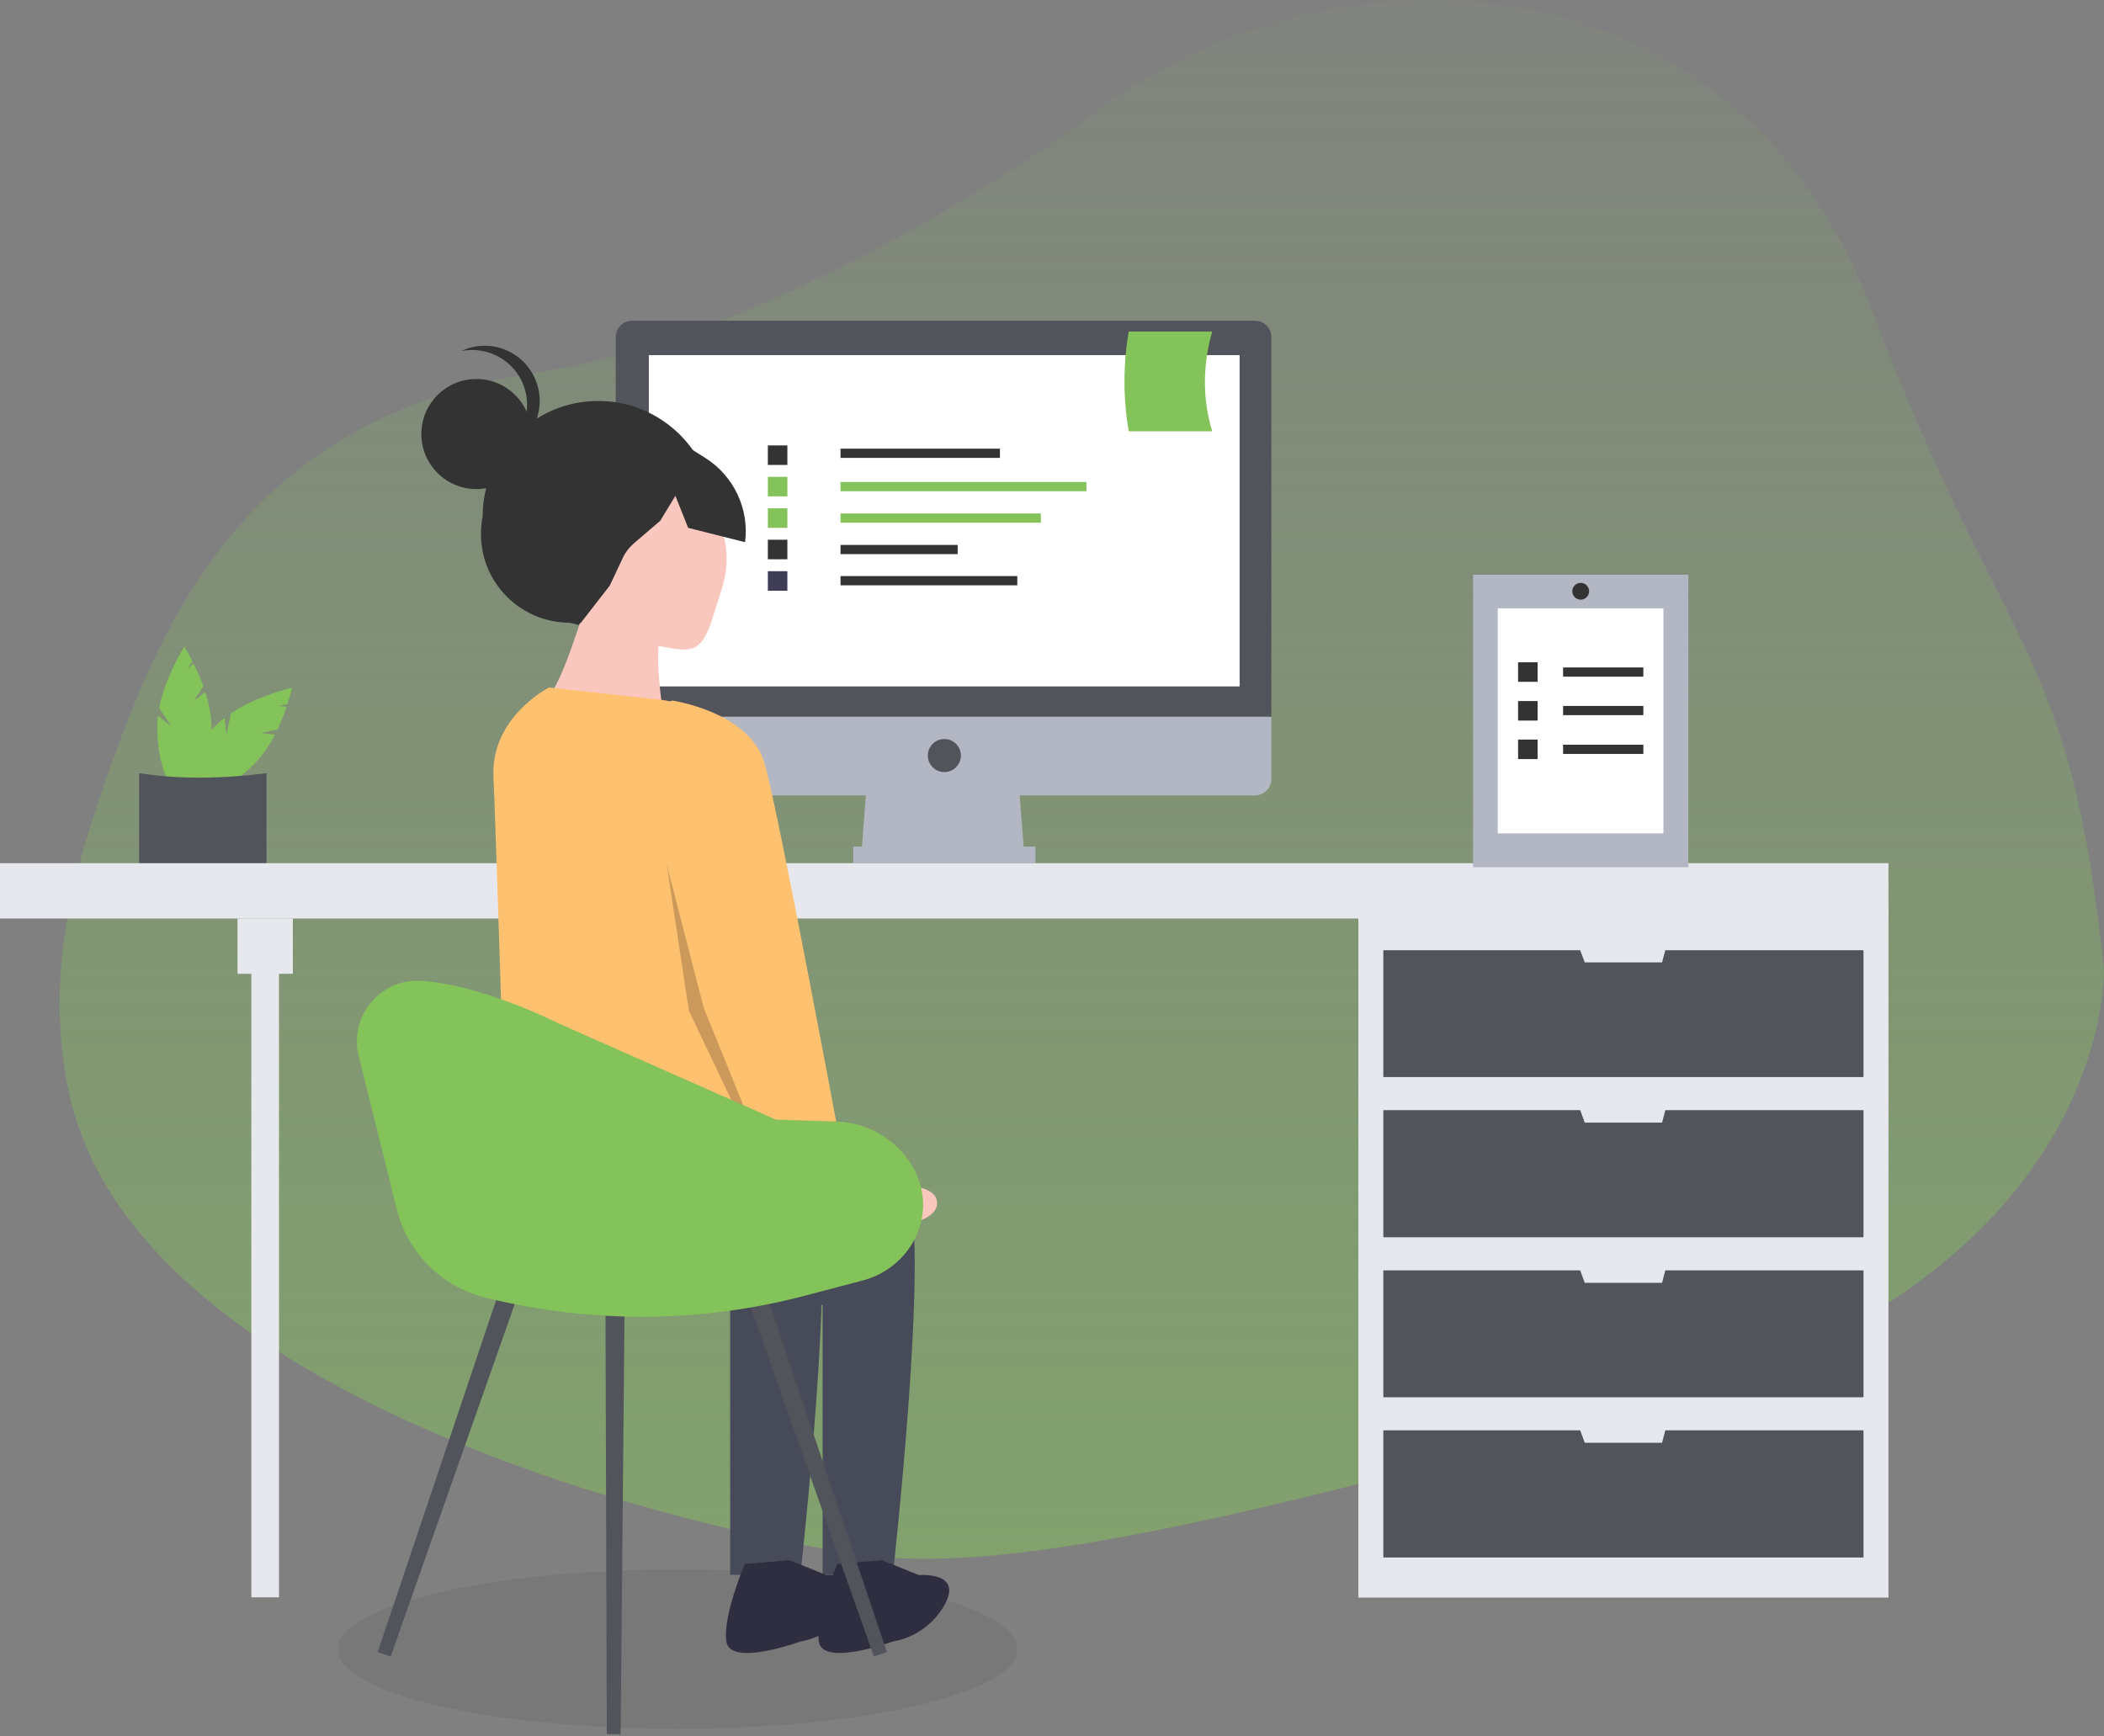<svg width="750" height="619" viewBox="0 0 750 619" fill="none" xmlns="http://www.w3.org/2000/svg">
<rect x="0" y="0" width="750" height="619" fill="#808080" stroke="none"/>
<g clip-path="url(#clip0)">
<path d="M749.994 345.517C749.994 345.517 753.537 454.365 590.809 500.275C428.08 546.184 352.961 561.107 305.214 554.084C257.467 547.062 50.535 502.382 24.934 391.076C17.759 359.738 21.745 327.61 31.313 297.589C55.762 220.693 86.057 148.8 192.447 132.649C259.239 122.466 343.925 74.977 392.292 38.723C474.144 -22.635 617.827 -19.475 666.902 109.738C714.915 236.23 737.592 227.277 749.994 345.517Z" fill="url(#paint0_linear)"/>
<path opacity="0.1" d="M241.527 616.334C308.41 616.334 362.629 603.612 362.629 587.919C362.629 572.226 308.41 559.504 241.527 559.504C174.644 559.504 120.425 572.226 120.425 587.919C120.425 603.612 174.644 616.334 241.527 616.334Z" fill="#333333"/>
<path d="M69.104 249.839L72.487 244.62C71.521 241.913 70.361 239.207 69.008 236.598L66.881 238.337L68.621 235.728C66.978 232.538 65.722 230.509 65.722 230.509C65.722 230.509 58.956 241.14 56.733 252.352L61.082 259.02L56.347 255.154C56.153 256.507 56.057 257.764 56.057 259.117C56.057 272.358 60.406 283.183 65.722 283.183C71.037 283.183 75.386 272.455 75.386 259.117C75.29 254.864 74.517 250.709 73.164 246.746L69.104 249.839Z" fill="#84C35A"/>
<path d="M92.88 261.34L98.872 260.084C100.129 257.474 101.192 254.768 102.158 251.965L99.356 251.675L102.448 250.999C103.608 247.519 104.091 245.2 104.091 245.2C104.091 245.2 91.817 247.906 82.345 254.285L80.702 262.017L80.026 255.928C78.963 256.701 77.996 257.571 77.03 258.537C67.655 267.912 63.112 278.64 66.881 282.41C70.651 286.179 81.379 281.637 90.754 272.262C93.653 269.169 96.07 265.689 98.003 261.92L92.88 261.34Z" fill="#84C35A"/>
<path d="M95.007 312.758C80.992 313.628 65.722 312.661 49.581 312.758V275.645C63.885 277.867 79.156 277.674 95.007 275.645V312.758Z" fill="#52545B"/>
<path d="M673.164 324.452H484.214V569.555H673.164V324.452Z" fill="#E7E8EE"/>
<path d="M99.452 337.21H89.594V569.459H99.452V337.21Z" fill="#E7E8EE"/>
<path d="M673.164 307.732H0V327.448H673.164V307.732Z" fill="#E7E8EE"/>
<path d="M104.382 327.448H84.665V347.165H104.382V327.448Z" fill="#E7E8EE"/>
<path d="M593.621 338.756L592.461 343.106H564.916L563.273 338.756H493.106V383.988H664.272V338.756H593.621Z" fill="#52545B"/>
<path d="M593.621 395.78L592.461 400.226H564.916L563.273 395.78H493.106V441.108H664.272V395.78H593.621Z" fill="#52545B"/>
<path d="M593.621 452.899L592.461 457.345H564.916L563.273 452.899H493.106V498.131H664.272V452.899H593.621Z" fill="#52545B"/>
<path d="M593.621 509.923L592.461 514.369H564.916L563.273 509.923H493.106V555.251H664.272V509.923H593.621Z" fill="#52545B"/>
<path d="M365.142 304.736H307.055L308.988 279.22H363.112L365.142 304.736Z" fill="#B3B7C3"/>
<path d="M369.104 301.836H304.156V307.732H369.104V301.836Z" fill="#B3B7C3"/>
<path d="M447.294 114.336H225.387C222.1 114.336 219.491 116.946 219.491 120.232V255.541H453.189V120.232C453.189 116.946 450.58 114.336 447.294 114.336Z" fill="#52545B"/>
<path d="M219.491 255.541V277.674C219.491 280.96 222.1 283.569 225.387 283.569H447.294C450.58 283.569 453.189 280.96 453.189 277.674V255.541H219.491Z" fill="#B3B7C3"/>
<path d="M441.881 126.611H231.282V244.717H441.881V126.611Z" fill="white"/>
<path d="M336.63 275.258C339.886 275.258 342.526 272.618 342.526 269.362C342.526 266.106 339.886 263.466 336.63 263.466C333.374 263.466 330.735 266.106 330.735 269.362C330.735 272.618 333.374 275.258 336.63 275.258Z" fill="#52545B"/>
<path d="M356.443 159.955H299.613V163.241H356.443V159.955Z" fill="#333333"/>
<path d="M387.274 171.843H299.613V175.129H387.274V171.843Z" fill="#84C35A"/>
<path d="M371.037 183.054H299.613V186.34H371.037V183.054Z" fill="#84C35A"/>
<path d="M341.366 194.266H299.613V197.552H341.366V194.266Z" fill="#333333"/>
<path d="M362.629 205.38H299.613V208.666H362.629V205.38Z" fill="#333333"/>
<path d="M280.67 158.795H273.711V165.754H280.67V158.795Z" fill="#333333"/>
<path d="M280.67 170.006H273.711V176.965H280.67V170.006Z" fill="#84C35A"/>
<path d="M280.67 181.218H273.711V188.177H280.67V181.218Z" fill="#84C35A"/>
<path d="M280.67 192.429H273.711V199.388H280.67V192.429Z" fill="#333333"/>
<path d="M280.67 203.641H273.711V210.599H280.67V203.641Z" fill="#3F3D56"/>
<path d="M432.12 153.769H402.352C400.322 141.978 400.322 129.993 402.352 118.202H432.12C428.737 129.897 428.544 142.171 432.12 153.769Z" fill="#84C35A"/>
<path d="M215.335 225L203.06 222.004C185.664 222.004 171.456 207.893 171.456 190.496C171.456 188.37 171.649 186.243 172.036 184.214C172.036 161.404 190.496 142.944 213.209 142.944C236.018 142.944 254.478 161.404 254.478 184.117C261.533 208.279 239.787 230.992 215.335 225Z" fill="#333333"/>
<path d="M228.673 168.75C245.393 168.75 259.021 182.281 259.021 199.098C259.021 206.153 256.991 210.696 254.188 219.684C253.125 223.26 251.289 228.673 248.003 230.606C243.46 233.312 234.278 229.446 228.673 229.446C211.952 229.446 198.325 215.915 198.325 199.098C198.325 182.281 211.952 168.75 228.673 168.75Z" fill="#F9C7BD"/>
<path d="M208.956 214.852C208.956 214.852 199.775 246.456 194.459 249.162C189.143 251.868 236.598 255.734 236.598 255.734C236.598 255.734 231.282 223.84 237.951 222.777C241.624 222.1 208.956 214.852 208.956 214.852Z" fill="#F9C7BD"/>
<path d="M256.411 409.89C256.411 409.89 315.754 404.575 323.582 424.388C331.411 444.201 318.267 561.437 318.267 561.437H293.234V465.271C293.234 465.271 186.437 434.923 186.437 424.388C186.437 413.853 256.411 409.89 256.411 409.89Z" fill="#474A59"/>
<path d="M314.401 556.218L327.545 561.533C327.545 561.533 343.396 560.18 336.727 572.068C332.861 579.027 326.095 583.86 318.267 585.213C318.267 585.213 293.235 594.394 291.882 585.213C290.528 576.031 298.454 557.571 298.454 557.571L314.401 556.218Z" fill="#2F2E41"/>
<path d="M223.454 409.89C223.454 409.89 282.796 404.575 290.625 424.388C298.454 444.201 285.309 561.437 285.309 561.437H260.277V465.271C260.277 465.271 184.504 447.68 184.504 437.146C184.504 432.216 179.381 406.991 188.466 401.675C198.711 395.683 223.454 409.89 223.454 409.89Z" fill="#474A59"/>
<path d="M281.443 556.218L294.588 561.533C294.588 561.533 310.438 560.18 303.769 572.068C299.903 579.027 293.138 583.86 285.309 585.213C285.309 585.213 260.277 594.394 258.924 585.213C257.571 576.031 265.496 557.571 265.496 557.571L281.443 556.218Z" fill="#2F2E41"/>
<path d="M195.715 245.103L235.342 249.452C247.906 250.805 258.151 260.084 260.76 272.455L276.128 345.329C276.128 345.329 281.443 417.816 270.812 421.778C260.18 425.741 245.78 405.928 225.967 408.634C206.153 411.34 180.541 417.236 180.541 417.236C180.541 417.236 176.482 287.532 175.902 276.901C174.936 255.541 195.715 245.103 195.715 245.103Z" fill="#FEC170"/>
<path d="M289.562 413.66L305.799 423.228C305.799 423.228 334.987 419.072 334.021 429.317C333.054 439.562 301.257 437.629 301.257 437.629L281.637 425.548L289.562 413.66Z" fill="#F9C7BD"/>
<path d="M169.813 174.356C180.649 174.356 189.433 165.572 189.433 154.736C189.433 143.9 180.649 135.116 169.813 135.116C158.977 135.116 150.193 143.9 150.193 154.736C150.193 165.572 158.977 174.356 169.813 174.356Z" fill="#333333"/>
<path d="M187.887 144.298C187.887 133.473 179.092 124.774 168.267 124.774C167.01 124.774 165.657 124.871 164.401 125.161C174.162 120.522 185.857 124.678 190.496 134.536C195.135 144.298 190.979 155.992 181.121 160.631C179.671 161.308 178.125 161.791 176.579 162.081C183.537 158.698 187.887 151.836 187.887 144.298Z" fill="#333333"/>
<path d="M204.704 155.316L231.089 150.483L251.385 163.241C261.534 169.62 267.139 181.411 265.593 193.299L245.296 188.177L240.754 176.772L235.342 185.664L225.87 193.782C224.227 195.232 222.874 196.972 222.004 198.905L217.365 208.763L206.927 222.197L190.979 212.049L176.772 189.82L204.704 155.316Z" fill="#333333"/>
<path d="M226.45 256.314L239.594 249.742C239.594 249.742 267.236 253.705 272.552 272.165C277.867 290.625 301.546 418.492 301.546 418.492L279.124 429.027L247.519 351.224L226.45 256.314Z" fill="#FEC170"/>
<path opacity="0.2" d="M237.661 308.215L250.902 359.44L274.291 416.946L273.421 418.879L245.586 360.406L237.661 308.215Z" fill="black"/>
<path d="M139.272 590.529L134.633 588.982L179.671 455.123L186.147 457.346L139.272 590.529Z" fill="#52545B"/>
<path d="M311.501 590.529L316.141 588.982L271.102 455.123L264.53 457.346L311.501 590.529Z" fill="#52545B"/>
<path d="M216.302 618.267H221.231L222.68 461.791H215.818L216.302 618.267Z" fill="#52545B"/>
<path d="M127.867 376.45L141.398 430.96C145.264 446.521 157.345 458.699 172.906 462.565C210.503 471.94 249.936 471.746 287.436 461.791L307.635 456.476C319.33 453.383 328.125 443.331 328.995 431.25C329.285 426.998 328.512 422.648 326.772 418.782C326.675 418.589 326.579 418.492 326.579 418.299C321.263 407.281 310.245 400.129 297.97 399.839L276.611 399.162L198.905 364.755C198.905 364.755 172.133 351.128 150.193 349.678C135.599 348.711 124.388 362.339 127.867 376.45Z" fill="#84C35A"/>
<path d="M601.836 204.897H525.097V309.182H601.836V204.897Z" fill="#B3B7C3"/>
<path d="M592.945 216.881H533.892V297.1H592.945V216.881Z" fill="white"/>
<path d="M585.793 237.951H557.184V241.237H585.793V237.951Z" fill="#333333"/>
<path d="M548.099 236.115H541.141V243.074H548.099V236.115Z" fill="#333333"/>
<path d="M585.793 251.675H557.184V254.961H585.793V251.675Z" fill="#333333"/>
<path d="M548.099 249.936H541.141V256.894H548.099V249.936Z" fill="#333333"/>
<path d="M585.793 265.496H557.184V268.782H585.793V265.496Z" fill="#333333"/>
<path d="M548.099 263.66H541.141V270.618H548.099V263.66Z" fill="#333333"/>
<path d="M563.467 207.796C565.11 207.796 566.463 209.149 566.463 210.793C566.463 212.436 565.11 213.789 563.467 213.789C561.824 213.789 560.47 212.436 560.47 210.793C560.47 209.149 561.824 207.796 563.467 207.796Z" fill="#333333"/>
</g>
<defs>
<linearGradient id="paint0_linear" x1="380.351" y1="555.735" x2="380.351" y2="4.64324e-06" gradientUnits="userSpaceOnUse">
<stop stop-color="#84C35A" stop-opacity="0.5"/>
<stop offset="1" stop-color="#84C35A" stop-opacity="0.05"/>
</linearGradient>
<clipPath id="clip0">
<rect width="750" height="618.557" fill="white"/>
</clipPath>
</defs>
</svg>
